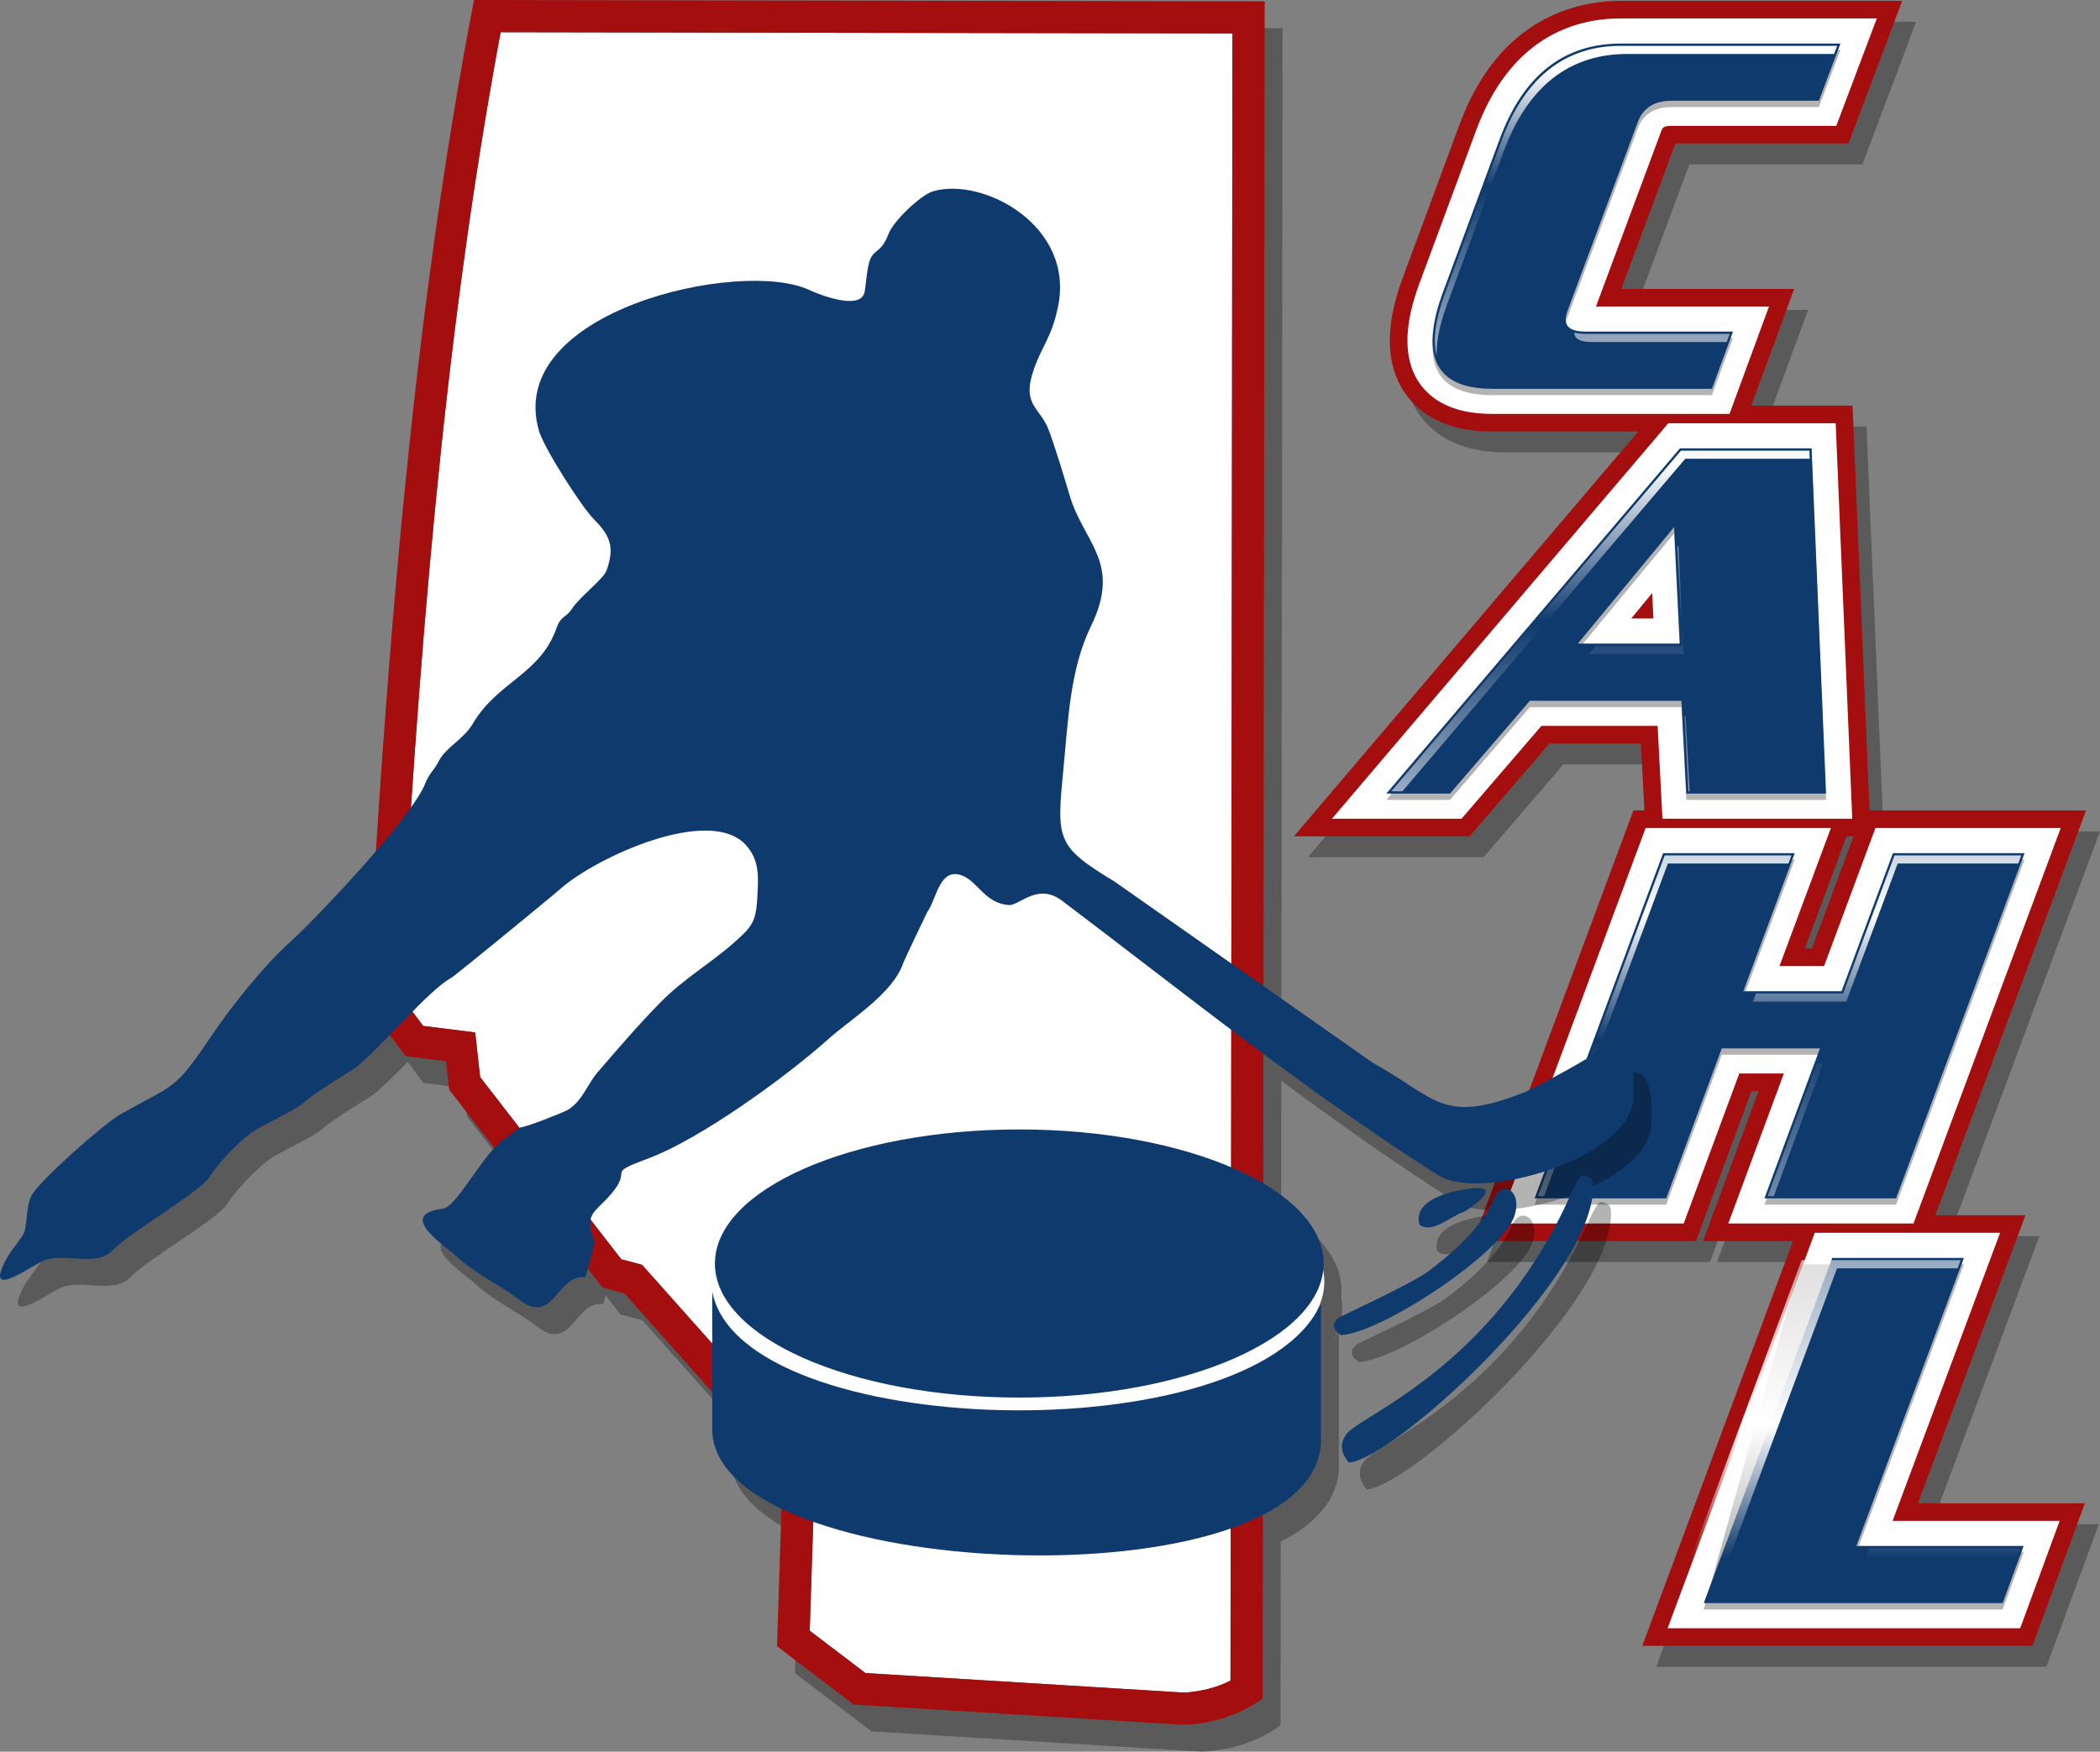 <?xml version="1.0" encoding="utf-8"?>
<!-- Generator: Adobe Illustrator 16.0.0, SVG Export Plug-In . SVG Version: 6.00 Build 0)  -->
<!DOCTYPE svg PUBLIC "-//W3C//DTD SVG 1.1//EN" "http://www.w3.org/Graphics/SVG/1.1/DTD/svg11.dtd">
<svg version="1.1" xmlns="http://www.w3.org/2000/svg" xmlns:xlink="http://www.w3.org/1999/xlink" x="0px" y="0px"
	 width="469.876px" height="391.994px" viewBox="0 0 469.876 391.994" enable-background="new 0 0 469.876 391.994"
	 xml:space="preserve">
<rect x="0" y="0" width="469.876" height="391.994" fill="#808080" stroke="none"/>
<g id="Layer_2">
	<path opacity="0.3" d="M370.583,372.994l33.715-90.583h-20.12l12.429-33.56h-1.585l-12.429,33.56h-49.862l35.869-96.369h2.46
		l-0.781-14.979h-20.463l-17.87,20.765h-39.299l77.025-90.584h-32.63c-8.039,0-14.169-2.319-18.22-6.896
		c-3.838-4.336-5.349-10.089-4.493-17.098c0.382-3.117,1.251-6.553,2.587-10.209l12.806-34.565
		c8.9-24.014,26.423-27.601,36.077-27.601h62.944l-12.026,31.908H378l-12.118,32.552h38.692l-9.603,26.123h22.66l3.792,90.584
		h48.453l-33.716,90.585h20.157l-24.055,64.46h37.352l-11.73,31.907H370.583z M408.523,216.944l9.348-25.116h-1.571l-9.35,25.116
		H408.523z"/>
	<path fill="#A50E0E" d="M367.461,368.31l33.715-90.583h-20.123l12.432-33.56H391.9l-12.432,33.56h-49.86l35.87-96.37h2.458
		l-0.779-14.979h-20.466l-17.867,20.766h-39.302l77.028-90.585h-32.63c-8.041,0-14.173-2.318-18.223-6.896
		c-3.837-4.336-5.348-10.088-4.49-17.098c0.38-3.116,1.251-6.552,2.587-10.208l12.804-34.564
		c8.9-24.017,26.424-27.602,36.076-27.602h62.947l-12.028,31.907h-38.719l-12.116,32.552h38.691l-9.601,26.124h22.658l3.793,90.583
		h48.45l-33.715,90.584h20.158l-24.053,64.461h37.35l-11.73,31.908H367.461z M405.401,212.259l9.348-25.116h-1.573l-9.348,25.116
		H405.401z"/>
	<path fill="#FFFFFF" d="M373.125,364.374l32.939-88.498h41.459l-24.053,64.46h37.38l-8.837,24.038H373.125z M386.708,273.79
		l12.431-33.559h-9.979l-12.43,33.559h-41.458l32.938-88.499h41.453l-11.503,30.902h9.974l11.5-30.902h41.453l-32.939,88.499
		H386.708z M371.974,183.208l-1.081-20.765h-26.005l-17.87,20.765h-28.982l75.254-88.499h37.444l3.705,88.499H371.974z
		 M369.956,138.404l-0.279-5.686l-4.695,5.686H369.956z M333.92,92.624c-6.864,0-12.003-1.873-15.275-5.57
		c-3.058-3.453-4.245-8.168-3.531-14.011c0.345-2.825,1.146-5.965,2.375-9.336l12.8-34.549c7.67-20.689,21.845-25.032,32.386-25.032
		h57.257l-9.061,24.037h-36.842c-1.889,0-2.072,0.49-2.324,1.168l-14.611,39.255h38.717l-8.837,24.038H333.92z"/>
	<path opacity="0.3" d="M411.805,11.167l-4.825,12.794h-32.951c-3.864,0-6.395,1.612-7.593,4.828l-15.637,42.009
		c-0.24,0.646-0.389,1.207-0.446,1.688c-0.258,2.096,1.229,3.14,4.445,3.14h32.955l-4.702,12.796H333.92
		c-9.901,0-14.309-4.425-13.227-13.279c0.295-2.414,0.989-5.109,2.076-8.088l12.791-34.525
		c5.278-14.242,14.319-21.362,27.113-21.362H411.805z M408.577,179.004H377.31l-1.081-20.763h-33.921l-17.868,20.763h-14.245
		l65.695-77.255h29.453L408.577,179.004z M375.859,145.445l-1.278-26.074l-21.535,26.074H375.859z M452.996,192.333l-28.754,77.255
		h-29.455l12.431-33.559h-21.97l-12.431,33.559h-29.452l28.754-77.255h29.454l-11.501,30.902h21.971l11.501-30.902H452.996z
		 M452.793,347.376l-4.702,12.796h-66.875l21.557-77.257h36.654l-24.056,64.461H452.793z"/>
	<path fill="#0F3A6D" d="M411.805,9.747l-4.825,12.795h-32.951c-3.864,0-6.395,1.61-7.593,4.828l-15.637,42.01
		c-0.24,0.646-0.389,1.206-0.446,1.688c-0.258,2.094,1.229,3.14,4.445,3.14h32.955l-4.702,12.796H333.92
		c-9.901,0-14.309-4.425-13.227-13.279c0.295-2.413,0.989-5.109,2.076-8.087l12.791-34.525
		c5.278-14.243,14.319-21.364,27.113-21.364H411.805z M408.577,177.584H377.31l-1.081-20.762h-33.921l-17.868,20.762h-14.245
		l65.695-77.254h29.453L408.577,177.584z M375.859,144.026l-1.278-26.075l-21.535,26.075H375.859z M452.996,190.914l-28.754,77.255
		h-29.455l12.431-33.559h-21.97l-12.431,33.559h-29.452l28.754-77.255h29.454l-11.501,30.9h21.971l11.501-30.9H452.996z
		 M452.793,345.957l-4.702,12.796h-66.875l28.755-77.256h29.456l-24.056,64.46H452.793z"/>
	<linearGradient id="SVGID_1_" gradientUnits="userSpaceOnUse" x1="381.781" y1="10.257" x2="381.781" y2="358.242">
		<stop  offset="0.016" style="stop-color:#FFFFFF"/>
		<stop  offset="0.091" style="stop-color:#FFFFFF;stop-opacity:0"/>
		<stop  offset="0.269" style="stop-color:#FFFFFF"/>
		<stop  offset="0.371" style="stop-color:#FFFFFF;stop-opacity:0"/>
		<stop  offset="0.559" style="stop-color:#FFFFFF"/>
		<stop  offset="0.64" style="stop-color:#FFFFFF;stop-opacity:0"/>
		<stop  offset="0.887" style="stop-color:#FFFFFF"/>
		<stop  offset="0.973" style="stop-color:#FFFFFF;stop-opacity:0"/>
	</linearGradient>
	<path fill="url(#SVGID_1_)" d="M374.754,358.242l28.372-76.236h35.564l-0.678,1.819h-26.978l-27.698,74.417H374.754z
		 M417.529,348.286l0.678-1.819h33.856l-0.668,1.819H417.529z M395.521,267.658l11.002-29.699h1.38l-11.002,29.699H395.521z
		 M344.101,267.658l28.371-76.233h28.365l-0.675,1.817h-26.979l-27.698,74.416H344.101z M392.225,224.144l0.677-1.818h19.493
		l11.503-30.9h28.362l-0.675,1.817h-26.979l-11.502,30.901H392.225z M377.795,177.074l-0.881-16.905h0.247l0.884,16.905H377.795z
		 M311.301,177.074l64.822-76.234h28.728l0.078,1.818h-27.855l-63.28,74.416H311.301z M355.549,146.355l1.501-1.819h19.347
		l-1.085-22.11l0.242-0.293l1.188,24.223H355.549z M321.459,79.572c-0.44-1.641-0.528-3.578-0.258-5.788
		c0.288-2.355,0.978-5.038,2.048-7.974l12.791-34.521c5.173-13.957,14.134-21.032,26.634-21.032h48.392l-0.686,1.819h-46.286
		c-12.975,0-22.258,7.3-27.595,21.696l-12.788,34.523c-1.099,3.009-1.808,5.771-2.105,8.205
		C321.475,77.575,321.425,78.604,321.459,79.572z M356.217,76.534c-1.783,0-2.979-0.327-3.55-0.973
		c-0.267-0.302-0.402-0.678-0.411-1.146c0.699,0.199,1.552,0.301,2.542,0.301h32.222l-0.665,1.817H356.217z"/>
</g>
<g id="Layer_1">
	<path opacity="0.3" d="M360.331,242.101c-1.985,1.409-13.133,7.498-15.2,8.317c-18.545,7.356-19.719,1.252-33.981-6.594
		l-24.441-17.155L286.968,6.3L110.056,6C98.133,67.815,92.224,132.433,88.114,196.503c-7.167,8.336-15.731,17.184-19.375,20.463
		c-5.809,5.229-13.138,14.478-17.346,20.729c-8.41,12.498-7.931,10.602-20.433,17.665c-3.761,2.126-18.06,14.794-19.912,18.185
		c-1.071,1.962-0.961,5.652-1.556,8.025c-0.282,1.12-2.789,3.904-3.855,5.794c-5.655,10.025,4.918,2.188,7.859,0.867
		c4.778-2.147,11.822,1.48,15.578-2.341c4.212-4.287,19.564-13.05,21.689-16.376c2.117-3.315,6.368-7.693,9.217-9.838
		c2.678-2.015,9.604-4.856,12.052-6.986c2.338-2.035,8.58-5.912,11.413-7.662c2.332-1.879,5.028-4.576,7.777-7.408l3.526,4.724
		l9.044,1.134l0.703,6.358l10.123,13.067c-4.313,4.609-8.777,13.221-11.55,13.575c-10.524,1.343,0.425,8.193,3.257,10.815
		c4.237,3.922,9.75,6.354,13.917,9.59c7.663,5.952,8.413-5.934,14.703-5.048c0.218-0.685,0.412-1.318,0.592-1.929l3.271,4.222
		l4.906,1.308l19.649,22.062v7.852c-0.254,7.496,5.811,13.624,15.492,18.27l-1.001,30.78l17.161,13.05l74.098,4.545
		c6.578-0.411,12.426-2.282,17.403-5.895l0.049-41.096c7.848-4.037,12.771-9.46,12.998-16.354v-30.9
		c-0.394,0.855-0.867,1.682-1.386,2.489c1.392-2.379,2.135-4.87,2.135-7.438c0-0.826-0.098-1.642-0.248-2.451
		c0.063-0.53,0.099-1.063,0.099-1.6c0-6.726-5.024-12.935-13.51-17.938l0.034-28.975c12.705,9.44,25.614,18.603,39.173,27.19
		c9.535,6.037,43.005-3.941,43.585-17.163C369.73,245.401,369.737,235.419,360.331,242.101z M297.771,300.877
		c0.075-0.118,0.158-0.234,0.23-0.354C297.923,300.642,297.851,300.761,297.771,300.877z M304.03,304.776
		c-1.893-1.313-2.131-2.627-0.422-3.94c0.138-0.157,16.146-7.544,19.721-10.153c4.916-3.568,12.365-10.075,14.893-16.321
		c1.851-4.572,6.531-1.878,4.614,3.799C340.014,286.52,313.008,304.362,304.03,304.776z M321.604,280.074
		c-1.463-5.483,6.439-7.519,11.778-8.129c7.404-0.844-0.828,4.857-1.896,5.248C328.203,278.393,324.513,282.081,321.604,280.074z
		 M360.45,271.044c0.869,20.118-44.499,61.497-54.62,62.255c-1.893-2.133-2.131-4.416-0.422-6.548
		c3.841-4.371,32.207-14.96,49.313-51.846c1.269-2.734,2.701-6.188,3.672-5.896C359.096,269.219,360.372,269.233,360.45,271.044z"/>
</g>
<g id="Layer_1_copy">
	<path fill="#FFFFFF" d="M112.017,7.21L275.76,7.486l-0.437,368.601c-3.164,1.608-6.622,2.424-10.234,2.692l-71.452-4.383
		l-12.464-9.478l1.247-38.36l-38.765-43.523l-4.643-1.237l-31.583-40.769l-1.104-9.989l-11.642-1.459l-5.292-7.09
		C93.479,150.622,98.813,78.043,112.017,7.21"/>
	<g>
		<path fill-rule="evenodd" clip-rule="evenodd" fill="#A50E0E" d="M282.968,0.3L106.056,0
			c-14.048,72.835-19.758,149.563-24,224.699l8.693,11.645l9.044,1.134l0.703,6.358l34.313,44.293l4.906,1.308l35.415,39.763
			l-1.274,39.2l17.161,13.05l74.098,4.545c6.578-0.411,12.426-2.282,17.403-5.895L282.968,0.3z M112.017,7.21L275.76,7.486
			l-0.437,368.601c-3.164,1.608-6.622,2.424-10.234,2.692l-71.452-4.383l-12.464-9.478l1.247-38.36l-38.765-43.523l-4.643-1.237
			l-31.583-40.769l-1.104-9.989l-11.642-1.459l-5.292-7.09C93.479,150.622,98.813,78.043,112.017,7.21"/>
		<path fill-rule="evenodd" clip-rule="evenodd" fill="#FEFEFE" d="M227.54,256.8c37.982,0,68.774,13.431,68.774,30
			c0,16.567-30.792,30-68.774,30c-37.983,0-68.775-13.433-68.775-30C158.764,270.23,189.556,256.8,227.54,256.8"/>
		<path fill-rule="evenodd" clip-rule="evenodd" fill="#0F3A6D" d="M334.221,268.361c-2.527,6.246-9.977,12.753-14.893,16.321
			c-3.574,2.609-19.583,9.996-19.721,10.153c-1.709,1.313-1.471,2.627,0.422,3.94c8.979-0.414,35.984-18.257,38.806-26.616
			C340.752,266.483,336.072,263.789,334.221,268.361 M317.604,274.074c2.909,2.007,6.599-1.682,9.883-2.881
			c1.067-0.391,9.3-6.092,1.896-5.248C324.043,266.556,316.141,268.591,317.604,274.074 M99.07,270.479
			c-10.524,1.343,0.425,8.193,3.257,10.815c4.237,3.922,9.75,6.354,13.917,9.59c7.663,5.952,8.413-5.934,14.703-5.048
			c0.912-2.866,1.429-4.871,2.097-7.767c-2.317-6.653-0.285-6.3,3.593-10.757c5.301-6.093-1.667-4.321,8.555-8.132
			c11.382-4.243,30.483-17.994,40.262-26.748c4.878-4.368,14.38-10.104,16.672-16.991c0.23-0.689,5.32-11.285,5.337-11.31
			c2.134-2.91,2.762-10.444,8.107-8.078c3.294,1.459,5.052,6.219,10.241,6.479c2.285,0.115,6.494-5.219,12.068-0.784
			c27.961,21.136,54.437,42.563,83.983,61.278c9.535,6.037,43.005-3.941,43.585-17.163c0.283-6.463,0.29-16.445-9.116-9.764
			c-1.985,1.409-13.133,7.498-15.2,8.317c-18.545,7.356-19.719,1.252-33.981-6.594l-57.751-40.535
			c-13.061-7.893-12.996-9.362-11.475-24.979c1.122-11.513,1.477-22.505,6.239-32.31c6.852-14.106-1.716-18.627-4.793-29.038
			c-1.214-4.108-3.231-10.71-4.672-14.614c-1.955-5.302-6.189-5.559-3.394-13.627c1.93-5.563,3.934-7.033,5.404-13.947
			c3.885-18.256-16.72-29.205-27.899-25.975c-2.829,0.817-8.87,6.668-9.933,9.406c-1.689,4.361-2.893,3.355-4.048,5.563
			c-0.936,1.791-1.166,7.575-1.473,7.902c-1.216,3.703-9.987,0.303-12.318-0.792c-15.144-7.103-68.226,4.656-60.442,31.533
			c1.119,3.861,9.484,16.977,12.345,19.852c3.569,3.589,4.664,6.177,2.766,11.442c-0.645,1.79-6.111,6.031-7.623,8.38
			c-1.508,2.344-2.548,1.596-3.55,4.441c-3.679,10.447-13.212,12.001-18.749,21.438c-2.039,3.478-6.067,5.28-7.613,8.38
			c-0.964,1.935-2.138,2.688-3.018,4.974c-2.852,7.4-24.079,29.942-30.414,35.646c-5.809,5.229-13.138,14.478-17.346,20.729
			c-8.41,12.498-7.931,10.602-20.433,17.665c-3.761,2.126-18.06,14.794-19.912,18.185c-1.071,1.962-0.961,5.652-1.556,8.025
			c-0.282,1.12-2.789,3.904-3.855,5.794c-5.655,10.025,4.918,2.188,7.859,0.867c4.778-2.147,11.822,1.48,15.578-2.341
			c4.212-4.287,19.564-13.05,21.689-16.376c2.117-3.315,6.368-7.693,9.217-9.838c2.678-2.015,9.604-4.856,12.052-6.986
			c2.338-2.035,8.58-5.912,11.413-7.662c6.625-5.339,16.179-17.253,21.578-20.23c0.744-0.411,21.314-17.236,24.724-20.184
			c7.873-6.805,32.964-18.391,41.113-9.546c3.229,3.504,2.816,7.507,2.579,11.919c-0.294,5.438-1.316,6.479-5.102,9.87
			c-5.007,4.486-11.288,8.112-16.476,13.376c-5.146,5.219-9.479,10.332-14.142,15.718c-2.273,2.628-3.395,6.422-6.652,8.409
			c-0.923,0.563-9.497,3.952-10.702,3.953l-3.998,2.959C107.553,259.012,102.219,270.076,99.07,270.479 M301.83,327.299
			c-1.893-2.133-2.131-4.416-0.422-6.548c3.841-4.371,32.207-14.96,49.313-51.846c1.269-2.734,2.701-6.188,3.672-5.896
			c0.703,0.21,1.979,0.225,2.057,2.035C357.319,285.162,311.951,326.541,301.83,327.299 M228.065,252.749
			c37.61,0,68.1,13.432,68.1,30s-30.489,30-68.1,30c-37.611,0-68.101-13.432-68.101-30S190.454,252.749,228.065,252.749
			 M159.365,289.05c6.421,33.391,120.679,36.409,136.2,2.699v30.9c-1.216,36.97-137.387,31.683-136.2-3.3V289.05z"/>
	</g>
</g>
</svg>
